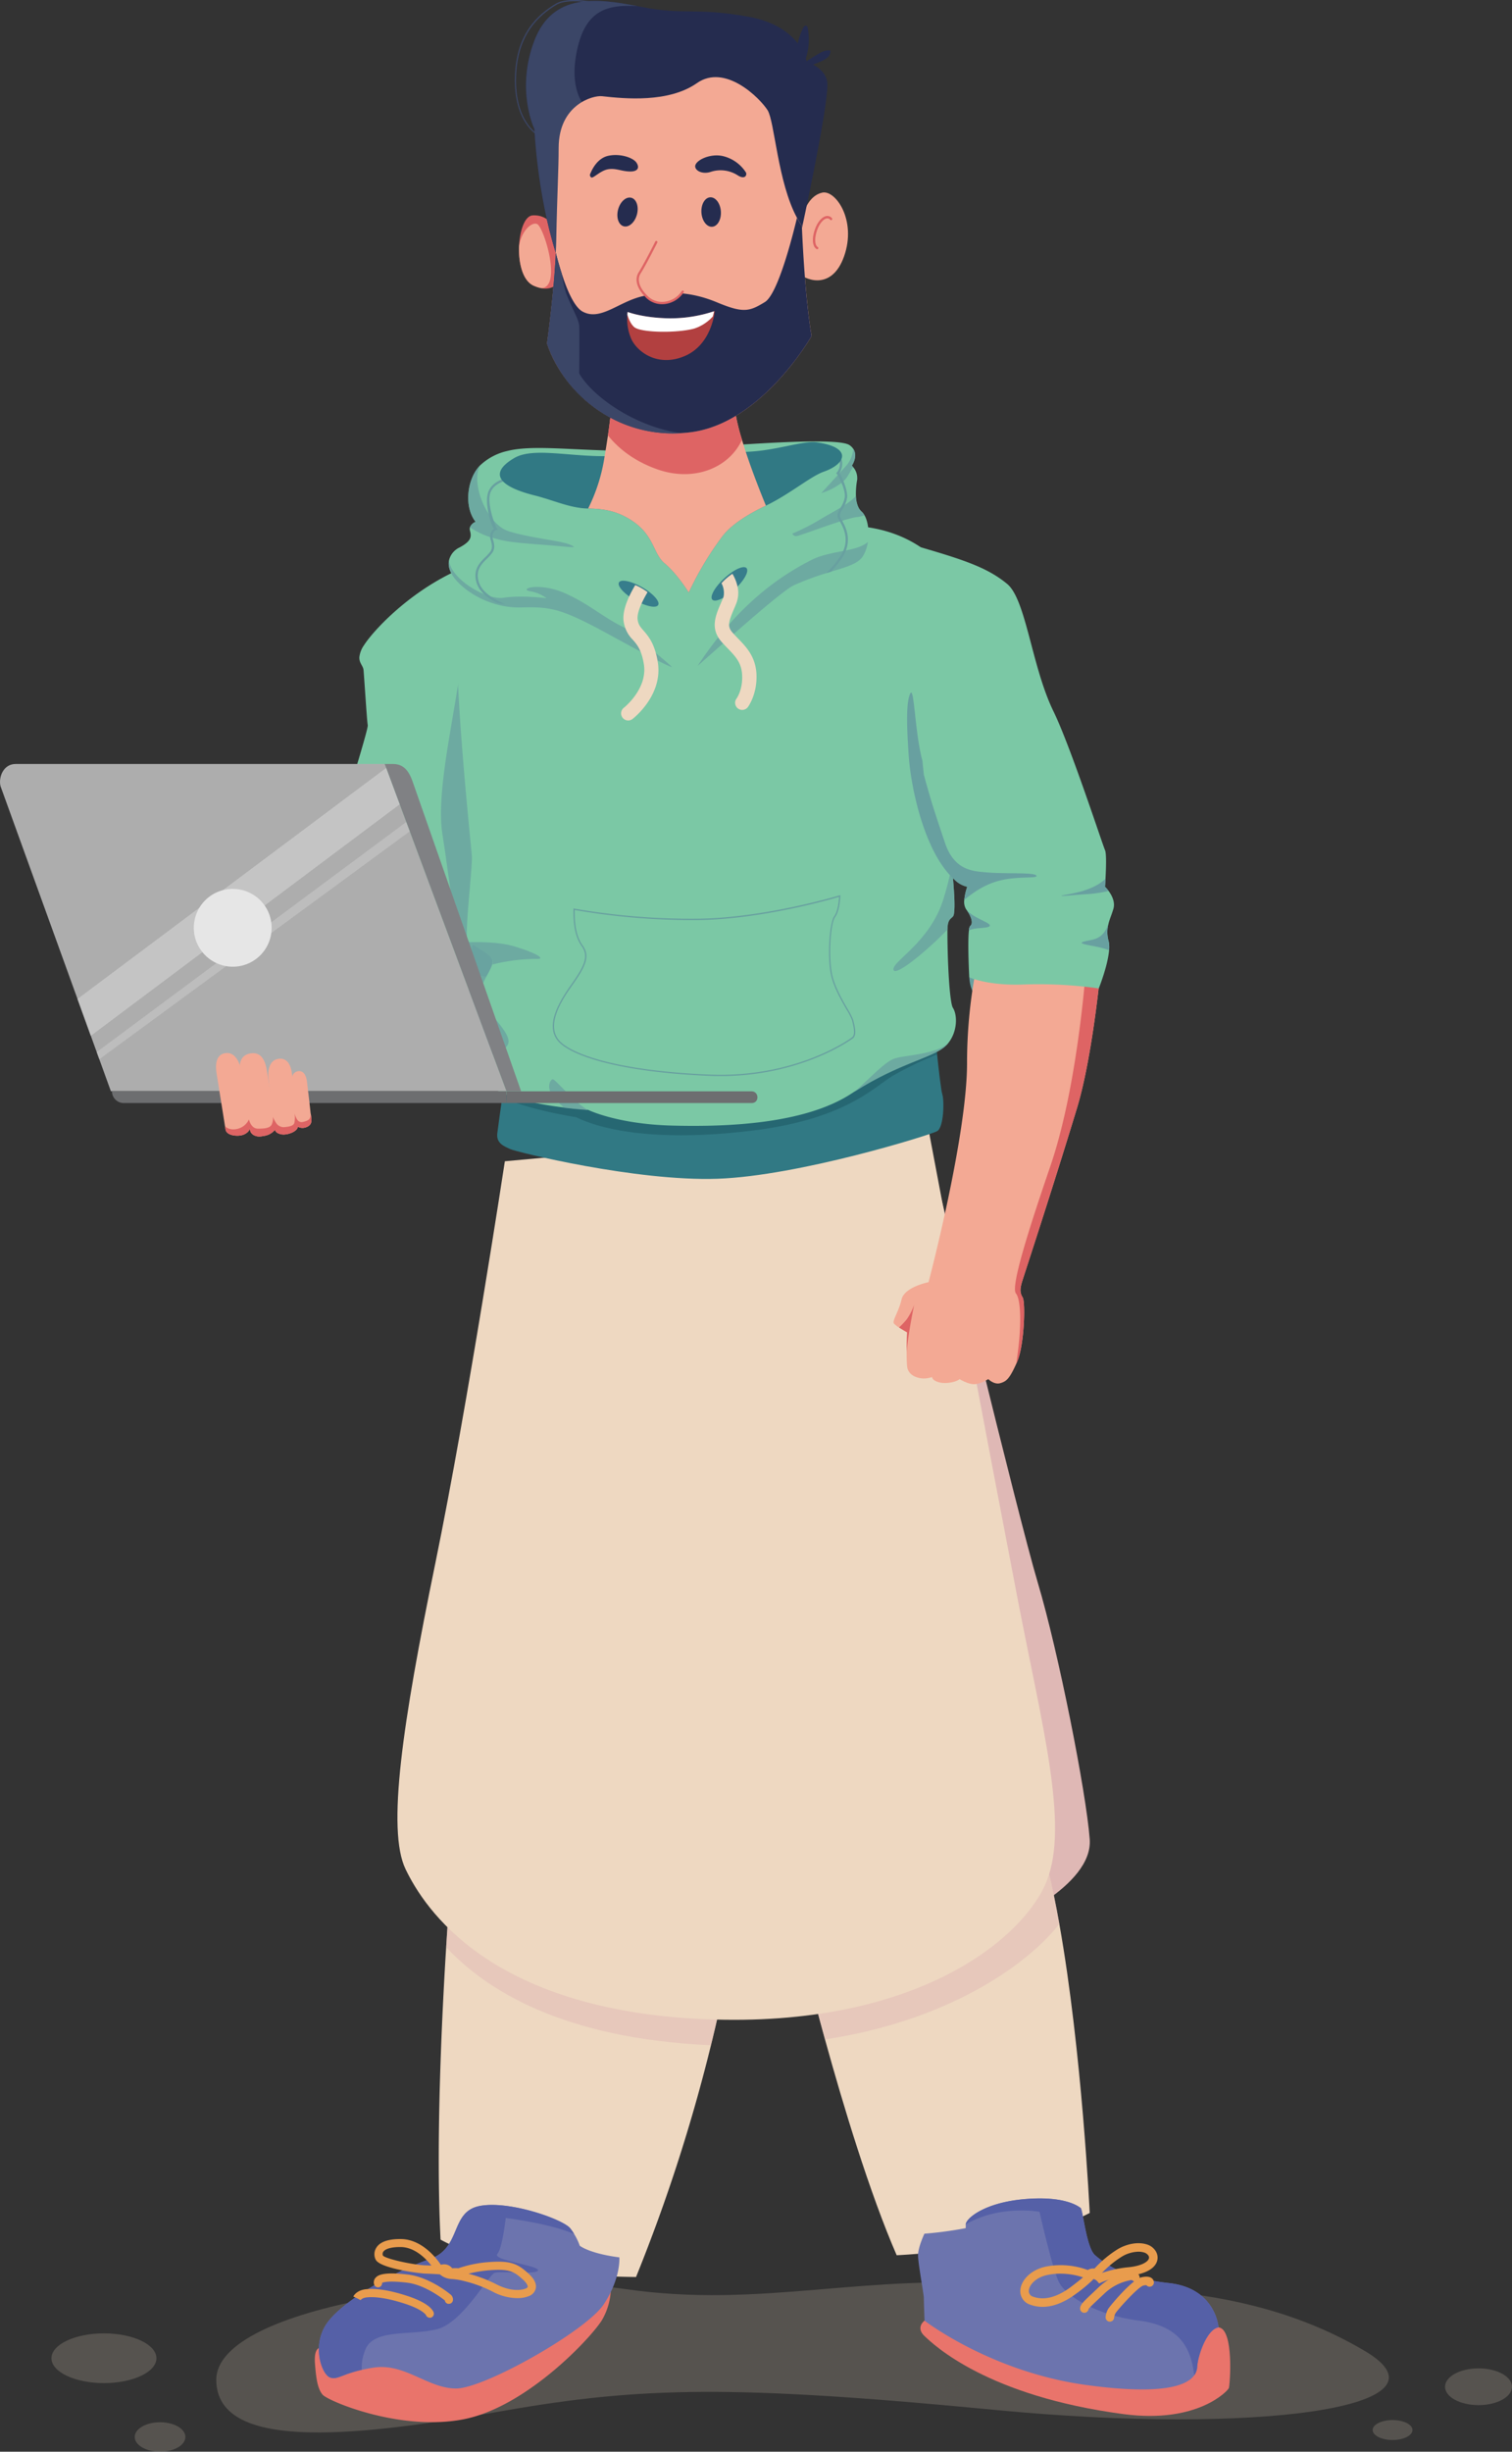<svg id="Layer_1" data-name="Layer 1" xmlns="http://www.w3.org/2000/svg" xmlns:xlink="http://www.w3.org/1999/xlink" viewBox="0 0 672.18 1089.61"><rect x="0" y="0" width="672.18" height="1089.61" fill="#333333" stroke="none"/><defs><style>.cls-1{fill:#fff;}.cls-2{opacity:0.25;}.cls-3{fill:#c0b5a2;}.cls-4{fill:#dfb8b5;}.cls-5{fill:#eed8c1;}.cls-6{opacity:0.5;}.cls-7{fill:#7bc8a5;}.cls-8{opacity:0.75;}.cls-9{fill:#68a0a0;}.cls-10{fill:#317984;}.cls-11{fill:#266772;}.cls-12{fill:#377d8c;}.cls-13{fill:#f3a994;}.cls-14{fill:#de6464;}.cls-15{fill:#252c4f;}.cls-16{fill:#3b4667;}.cls-17{fill:#b24040;}.cls-18{fill:#e9746b;}.cls-19{fill:#6c74ae;}.cls-20{fill:#5560a7;}.cls-21{fill:#e99c4d;}.cls-22{fill:#adadad;}.cls-23{fill:#808184;}.cls-24{fill:#6d6e70;}.cls-25{opacity:0.28;}.cls-26{clip-path:url(#clip-path);}.cls-27{opacity:0.2;}.cls-28{clip-path:url(#clip-path-2);}.cls-29{fill:#e6e6e6;}</style><clipPath id="clip-path" transform="translate(-406.71 -514.04)"><polygon class="cls-1" points="441.18 958.1 578.37 855.43 584.32 871.47 447.06 974.31 441.18 958.1"/></clipPath><clipPath id="clip-path-2" transform="translate(-406.71 -514.04)"><polygon class="cls-1" points="587.28 879.47 449.74 981.69 450.84 984.72 588.82 883.47 587.28 879.47"/></clipPath></defs><g class="cls-2"><path class="cls-3" d="M857.74,1529.62c-66.86-5.69-111.51,10.62-173.16,1.74s-181.72,6.93-181.72,40.32,67.33,24.37,128.14,13.73,102.1-11.5,218.37-.31,206.51-1.1,164.14-26.19C955.58,1524.61,891.85,1532.52,857.74,1529.62Z" transform="translate(-406.71 -514.04)"/></g><g class="cls-2"><ellipse class="cls-3" cx="46.21" cy="1048.07" rx="23.33" ry="11.05"/></g><g class="cls-2"><ellipse class="cls-3" cx="71.16" cy="1083.06" rx="11.26" ry="6.55"/></g><g class="cls-2"><ellipse class="cls-3" cx="657.3" cy="1060.74" rx="14.88" ry="8.17"/></g><g class="cls-2"><ellipse class="cls-3" cx="619.08" cy="1079.97" rx="8.85" ry="4.43"/></g><path class="cls-4" d="M823.3,1038.89S859,1187,868.1,1217.51s21.46,92.78,23.06,113.9-38.62,37.95-38.62,37.95-24.21-208.3-31.95-247.86S823.3,1038.89,823.3,1038.89Z" transform="translate(-406.71 -514.04)"/><path class="cls-5" d="M730.78,1386c-2.35,12.74-5.07,25.16-8,37a751.58,751.58,0,0,1-33.31,103c-60.61-.54-86.9-16.63-86.9-16.63-2.16-42.31.49-97.81,2.49-130,1-15.94,1.8-26.13,1.8-26.13S744.72,1310.35,730.78,1386Z" transform="translate(-406.71 -514.04)"/><path class="cls-5" d="M891.16,1497.54c-31.65,16.63-85.82,18.79-85.82,18.79-12.13-27.89-23.91-67.09-31.87-95.91-6.11-22.17-10-38.19-10-38.19s84.22-107.82,103-57.93c4.41,11.72,8.11,27.51,11.18,44.8C887.71,1425.36,891.16,1497.54,891.16,1497.54Z" transform="translate(-406.71 -514.04)"/><g class="cls-6"><path class="cls-4" d="M730.78,1386c-2.35,12.74-5.07,25.16-8,37-66.18-2.89-100.3-24.84-117.72-43.58,1-15.94,1.8-26.13,1.8-26.13S744.72,1310.35,730.78,1386Z" transform="translate(-406.71 -514.04)"/></g><g class="cls-6"><path class="cls-4" d="M877.67,1369.1c-15.13,19.14-50.64,43.21-104.2,51.32-6.11-22.17-10-38.19-10-38.19s84.22-107.82,103-57.93C870.9,1336,874.6,1351.81,877.67,1369.1Z" transform="translate(-406.71 -514.04)"/></g><path class="cls-7" d="M637.11,982.16a159.63,159.63,0,0,1-18.4.9c-11.4,0-20.19-2.89-33.15-4.67a64.32,64.32,0,0,0-22.86.84h0S552.1,969,552.49,967.82A24.11,24.11,0,0,1,555,962a12.35,12.35,0,0,1,1.24-1.32c1.81-1.77,4.61-4.08,4.61-4.08a9.61,9.61,0,0,1-1-1.89,7.38,7.38,0,0,1-.63-2.79c0-2.49,1.52-3.82,2.18-5.69a21.68,21.68,0,0,0,.5-5.12c0-1.93,0-3.63,0-3.63a16,16,0,0,1-5.81-7.64c-2.11-5.41-.33-12.53,2.61-15.95s4-9.92,4-9.92-1.12-2.45-2.55-5.64c-2.26-5-.37-12.61-1.06-14.52a11,11,0,0,1-.37-7.92c.85-2.93,11.84-37.94,11.48-39.57s-1.59-21.65-1.88-24.51c-.19-1.93-2-3.08-1.85-5.75a11.61,11.61,0,0,1,2.11-5.34c4.46-7,24.36-28.56,51.66-37.13l3.85,49.7,9.57,123.42,1,12.37Z" transform="translate(-406.71 -514.04)"/><g class="cls-8"><path class="cls-9" d="M634.55,949.05c-6.89,0-19.5-2.2-19.5-2.2-4.7-5.84-8.79-44.56-11.61-61.8s3.88-46.27,7.24-69c1.25-8.49,2.21-6.7,13.34-2.81Z" transform="translate(-406.71 -514.04)"/></g><g class="cls-8"><path class="cls-9" d="M570.12,950.13c0,1.65-7.67,7.5-13.84,10.52,1.81-1.77,4.61-4.08,4.61-4.08a9.61,9.61,0,0,1-1-1.89c2.27-1.42,5.66-3.72,7.07-5.57C569.14,946.21,570.17,948.25,570.12,950.13Z" transform="translate(-406.71 -514.04)"/></g><g class="cls-8"><path class="cls-9" d="M595,938.64c-.67.52-8.68-2.08-19-2.46a19.3,19.3,0,0,0-14.05,4.9c0-1.93,0-3.63,0-3.63a16,16,0,0,1-5.81-7.64c-2.11-5.41-.33-12.53,2.61-15.95s4-9.92,4-9.92.3.73-1.12-2.45c2-2.76,2.79-9.38,2.92-11.59.23-4.15,3.22-5.69,3.44-3.68s.8,9.41-1.47,15.13-9,13.73-9.09,23.12c0,5.37,7.33,7.83,7.33,7.83s5.7-3.1,15.59-1.38S595.62,938.12,595,938.64Z" transform="translate(-406.71 -514.04)"/></g><g class="cls-8"><path class="cls-9" d="M637.11,982.16a159.63,159.63,0,0,1-18.4.9c-11.4,0-20.19-2.89-33.15-4.67a64.32,64.32,0,0,0-22.86.84c.48-.39,8.2-6.45,22.42-7.16,14.68-.72,27.79,6,30.47,5.91s6.32-3.43-6.62-8.56-33.89-3.84-33.89-3.84,6.15-2.9,18.29-2.25S612.12,965,612.12,965s5.35-13.65,4.44-28.69c-.36-6,7.54-4.71,17,.35l1,12.37Z" transform="translate(-406.71 -514.04)"/></g><path class="cls-5" d="M631.15,1030.14s-16.39,107.92-30.93,178.76S578.59,1327.24,587,1344.74s37.45,62.5,132.74,66.67,142.76-36.67,152.42-61.67-2.09-68.34-12.87-124.17c-10.14-52.46-40.35-212.51-40.35-212.51Z" transform="translate(-406.71 -514.04)"/><path class="cls-10" d="M823.3,1016.78c-3,1.66-61.41,19.89-97.62,21.13s-89.51-11.93-92.13-13.17-6.3-2.49-5.76-7c.31-2.56,1.36-10.09,2.2-16.06.64-4.46,1.16-8.06,1.16-8.06s30.43,4.15,77.28,2.62C753.9,994.8,818.49,975.15,822.24,974l.17,0v0c.05.46.41,4.16.89,8.66.76,7.07,1.79,16.09,2.33,17.72C826.53,1003.11,826.35,1015.13,823.3,1016.78Z" transform="translate(-406.71 -514.04)"/><path class="cls-11" d="M823.3,982.66A164.26,164.26,0,0,0,803.85,992c-8.89,5.3-21.4,19.72-64.13,24.69s-66-.83-76.88-6.13c0,0-21.12-3.21-32.85-8.85.64-4.46,1.16-8.06,1.16-8.06s30.43,4.15,77.28,2.62C753.9,994.8,818.49,975.15,822.24,974h.17C822.46,974.46,822.82,978.16,823.3,982.66Z" transform="translate(-406.71 -514.04)"/><path class="cls-7" d="M831.63,841.71l0,0c.68,5.19-2.63,3.26-2.23,8.92,0,.17-2.82,13.17-2.82,13.34.85,12.24,2.25,24.68,3.26,34.92s1.6,18.15.89,21.6c-.42,2-2.74,1.06-2.81,6.41v.18c-.08,13.43.91,32.54,2.43,34.89,2,3.1,2.14,10.56-2.25,15.86h0c-.3.35-.61.71-1,1-5.24,5.18-20.42,7.52-40.5,20.34h0l-1.34.86c-20.73,13.59-55.42,14.91-79.89,14.25s-37.24-7-37.24-7q-5.58-.43-10.53-1c-20-2.4-32-6.84-35.4-12.24-2.74-4.39.06-7,2-10.54a10.74,10.74,0,0,0,1.54-5.37c0-7-3.2-11.93-5.34-18.56a7.78,7.78,0,0,1-.39-2.32c-.19-5.46,4.56-11.07,5.55-14.68a4.56,4.56,0,0,0,.17-.9c.31-3.49-7.66-6.49-10.43-8.95a3.43,3.43,0,0,1-.81-1c-1.26-2.65,2.32-32.81,2-37.12s-4.07-39.32-5.85-70.37-1.6-56.86-1.6-56.86,50-2.7,63.59-1.52,70.8-16.42,106.19-18.09,49.23,21.16,49.23,21.16C826.1,786.79,829.35,824.42,831.63,841.71Z" transform="translate(-406.71 -514.04)"/><g class="cls-8"><path class="cls-9" d="M830.75,920.53c-.42,2-2.74,1.06-2.81,6.41v.18c-8.13,8.57-23.1,21.16-24,18-1.07-3.65,16.11-12,22.18-31.48,1.38-4.43,2.66-9.4,3.78-14.7C830.85,909.09,831.46,917.08,830.75,920.53Z" transform="translate(-406.71 -514.04)"/></g><g class="cls-8"><path class="cls-9" d="M645.76,940.21a80.37,80.37,0,0,0-20.14,2.49,4.06,4.06,0,0,0,.18-.91c.31-3.49-7.67-6.49-10.43-9,5.8-.15,14,0,20.2,1.92C646.3,938,648.71,940.21,645.76,940.21Z" transform="translate(-406.71 -514.04)"/></g><g class="cls-8"><path class="cls-9" d="M632.35,978.5c-1.58,2.64-5.16,3.55-8.08,5.12a10.71,10.71,0,0,0,1.54-5.37c0-7-3.2-11.93-5.34-18.56a7.78,7.78,0,0,1-.39-2.32C624.86,966.08,635,974,632.35,978.5Z" transform="translate(-406.71 -514.04)"/></g><g class="cls-8"><path class="cls-9" d="M668.18,1007.42q-5.58-.42-10.53-1c-1-.86-2.07-1.75-3-2.68-6.18-5.85-3.23-10.05-2.16-10.05S662.66,1004.6,668.18,1007.42Z" transform="translate(-406.71 -514.04)"/></g><g class="cls-8"><path class="cls-9" d="M828.09,977.88c-.29.35-.6.7-.94,1-5.24,5.19-20.42,7.52-40.51,20.34,6.63-5.85,13.05-12.81,17.21-14.54S821.9,982.94,828.09,977.88Z" transform="translate(-406.71 -514.04)"/></g><path class="cls-9" d="M727,992.28c-1.63,0-3.28,0-5-.11-39.35-1.62-60.1-8.61-66.41-14.62-7.11-6.77-.65-17.85,4.82-25.6,5.87-8.29,8.26-12.72,4.86-17.45-3.69-5.16-3.65-12.73-3.63-16.37v-.35l.33.07a303.32,303.32,0,0,0,54.89,4.5c29.87-.34,62.73-10.28,63.06-10.38l.38-.11v.39c0,.27-.22,6.53-2.3,9.34s-3.09,17.93-1.26,25.91c1.2,5.23,4.4,10.79,6.73,14.85a28.61,28.61,0,0,1,2.51,4.88l.07.29c.71,2.75,1.67,6.52-.17,8C785.64,975.67,763.41,992.27,727,992.28ZM662.2,918.47c0,3.7,0,10.85,3.52,15.7,3.62,5,1.17,9.59-4.85,18.11-5.36,7.57-11.69,18.39-4.89,24.86,6.23,5.93,26.84,12.85,66,14.47,1.68.06,3.34.1,5,.1,36.25,0,58.32-16.49,58.54-16.67,1.56-1.22.61-4.92,0-7.38l-.08-.29a28.09,28.09,0,0,0-2.44-4.73c-2.35-4.1-5.57-9.7-6.79-15-1.86-8.09-.75-23.55,1.35-26.38,1.69-2.28,2.09-7.19,2.17-8.62-3.79,1.12-34.63,10-62.83,10.29A305.34,305.34,0,0,1,662.2,918.47Z" transform="translate(-406.71 -514.04)"/><path class="cls-7" d="M792.52,754.94a16.56,16.56,0,0,1-2.2,6.31c-2.17,3.36-7.11,4.71-14.21,6.88h0c-.66.18-1.32.4-2,.62a119.3,119.3,0,0,0-14.33,5.33c-6.07,2.75-13.77,8.65-21,14.88-11.64,10.08-22,21.07-22,21.07-4.79-3.91-10.3-6.27-16.37-8.4-8.41-2.93-17.85-5.38-27.88-10.65-17.28-9.07-23.06-8.48-35.4-8.16a41.87,41.87,0,0,1-5.77-.25c-1.3-.15-2.57-.35-3.79-.61A33.37,33.37,0,0,1,609.55,772c-2.85-3.23-3.78-6.36-3.21-9a8.5,8.5,0,0,1,4.64-5.64c5.37-2.86,5.37-4.82,4.65-7.5a2.81,2.81,0,0,1,0-1.5,4.47,4.47,0,0,1,2.5-2.42c-5.47-7-3.59-19.6,2.1-25.15a25.87,25.87,0,0,1,11.92-6.3c14.85-3.77,40.44,1.89,76.49-.87,33.37-2.55,70.72-5.16,75.71-1.76a6,6,0,0,1,1.65,1.6c2.31,3.33-.57,7.52-.57,7.52s.26.27.62.73a7.38,7.38,0,0,1,1.75,4.94c0,.13,0,.24,0,.36s0,.07,0,.11h0a35.2,35.2,0,0,0-.57,7.35c.13,2.72.78,5.42,2.61,7A6.1,6.1,0,0,1,791,743C792.66,745.76,793.2,750.58,792.52,754.94Z" transform="translate(-406.71 -514.04)"/><g class="cls-8"><path class="cls-9" d="M647.66,756.12c-13.79-1.07-16.29-1.25-24.16-3.75a34.14,34.14,0,0,1-7.86-4,4.47,4.47,0,0,1,2.49-2.42c-5.46-7-3.58-19.6,2.11-25.15-4.58,8,3.08,26.2,12.38,29.25s23.6,4.28,27.53,6.07S661.44,757.19,647.66,756.12Z" transform="translate(-406.71 -514.04)"/></g><g class="cls-8"><path class="cls-9" d="M686.72,794.13c-11.15-4.9-16.89-11-28.35-16.22-11.8-5.37-21.18-2.11-16.18-1.14a17.2,17.2,0,0,1,7.5,3.13s-11.35-1.43-19-.21-23.79-8.37-24.32-16.68c-.57,2.66.37,5.79,3.21,9,5.37,6.09,16.3,12.3,28.64,12s16.84.17,34.12,9.25c5.47,2.87,28.07,15.57,33.12,17.3C704.8,809.43,687.17,795.32,686.72,794.13Z" transform="translate(-406.71 -514.04)"/></g><path class="cls-9" d="M631.41,782.57c-1.3-.15-2.57-.35-3.79-.61-6.06-3.12-8.94-6.55-9.47-10.93-.55-4.56,2.07-7.16,4.39-9.45a20.49,20.49,0,0,0,2.14-2.36c1.13-1.6.7-3.26.29-4.85a5,5,0,0,1-.16-3.29,5.51,5.51,0,0,1,1.46-2.07c-1.34-1.68-4.52-12.06-2.27-16.86,2.61-5.6,10-5.88,10.3-5.89l0,1c-.08,0-7.05.28-9.38,5.28s2.46,16.15,2.52,16.21l.61.68-.9.18s-.69.25-1.41,1.85a4.39,4.39,0,0,0,.21,2.59c.43,1.66,1,3.73-.44,5.72a19.85,19.85,0,0,1-2.26,2.51c-2.25,2.23-4.58,4.53-4.08,8.57C619.76,775.62,623.41,779.2,631.41,782.57Z" transform="translate(-406.71 -514.04)"/><g class="cls-8"><path class="cls-9" d="M781.06,728.45a28.28,28.28,0,0,1-9.25,4.74s7.07-7.68,11.09-12.16a12.74,12.74,0,0,0,3.12-7.56c2.3,3.33-.58,7.52-.58,7.52a8.05,8.05,0,0,1,.62.73C784.59,723.06,784.09,726,781.06,728.45Z" transform="translate(-406.71 -514.04)"/></g><g class="cls-8"><path class="cls-9" d="M787.77,727s0,.07,0,.11a1.26,1.26,0,0,1,.06-.47C787.8,726.79,787.79,726.9,787.77,727Z" transform="translate(-406.71 -514.04)"/></g><g class="cls-8"><path class="cls-9" d="M791,743a11.18,11.18,0,0,1-3.23.83c-5.36.53-25.21,8.31-26.82,8.44a1.82,1.82,0,0,1-2-1.07,100.67,100.67,0,0,0,12.47-6.35c5.56-3.42,12.15-6.42,15.77-10.32.13,2.72.78,5.42,2.61,7A6.1,6.1,0,0,1,791,743Z" transform="translate(-406.71 -514.04)"/></g><g class="cls-8"><path class="cls-9" d="M792.52,754.94a16.62,16.62,0,0,1-2.2,6.31c-2.17,3.36-7.11,4.71-14.21,6.88h0c-.66.19-1.33.4-2,.62a121,121,0,0,0-14.33,5.33C753.67,776.83,724,803.8,716.83,810c19.49-29.72,39.56-41.39,50.42-47C775.9,758.54,787.21,759.49,792.52,754.94Z" transform="translate(-406.71 -514.04)"/></g><path class="cls-9" d="M780.55,762.73a55,55,0,0,1-4.44,5.4h0c-.66.19-1.33.4-2,.62a56.61,56.61,0,0,0,5.63-6.63c5.36-7.48,2-13.39.23-16.57-.29-.51-.53-.94-.68-1.28-.69-1.54.13-2.94,1.08-4.56a12.23,12.23,0,0,0,1.87-4.58c.54-3.8-3.31-10.32-3.4-10.39l-.41-.36.36-.4a6.09,6.09,0,0,0,1.29-4.1,3.94,3.94,0,0,0-1.25-2.79l.7-.78a4.89,4.89,0,0,1,1.6,3.51,7.47,7.47,0,0,1-1.25,4.48c.72.81,3.88,7.52,3.4,11a13.08,13.08,0,0,1-2,5c-1,1.63-1.47,2.6-1,3.6a9.87,9.87,0,0,0,.64,1.2C782.62,748.18,786.31,754.7,780.55,762.73Z" transform="translate(-406.71 -514.04)"/><path class="cls-12" d="M735.07,774.23c-.56.6-1.17,1.2-1.82,1.8a26.46,26.46,0,0,1-5.37,3.88c-2.11,1.09-3.81,1.4-4.51.62-1-1.11.39-4.16,3.24-7.34a29.63,29.63,0,0,1,2.09-2.12,29.23,29.23,0,0,1,3.79-3c2.8-1.81,5.21-2.5,6.09-1.55C739.64,767.73,738.1,770.93,735.07,774.23Z" transform="translate(-406.71 -514.04)"/><path class="cls-12" d="M699.3,782.93c-.68,1.19-3.48.92-6.88-.48a29,29,0,0,1-6.45-3.68c-3.05-2.3-4.78-4.68-4.08-5.89s3.54-.9,7,.53a30.78,30.78,0,0,1,3.36,1.67,29.5,29.5,0,0,1,3.06,2C698.3,779.38,700,781.73,699.3,782.93Z" transform="translate(-406.71 -514.04)"/><path class="cls-5" d="M687.91,833.58a3.15,3.15,0,0,1-3.85-5c.15-.11,10.68-8.47,8.88-19.39-1.07-6.42-3-8.65-4.89-10.81a14.27,14.27,0,0,1-4.12-8.35c-.43-3.45.91-7.59,2.73-11.4.77-1.6,1.62-3.15,2.47-4.56A25.26,25.26,0,0,1,692,775.5a24.94,24.94,0,0,1,2.6,1.72,51.45,51.45,0,0,0-2.44,4.55c-1.35,2.86-2.2,5.58-2,7.49.29,2.33,1.16,3.33,2.61,5,2.11,2.43,5,5.74,6.35,13.93C701.58,822.88,688.47,833.15,687.91,833.58Z" transform="translate(-406.71 -514.04)"/><path class="cls-5" d="M739.2,828.28a3.15,3.15,0,1,1-5.05-3.78c.11-.14,2.91-4.1,2.47-10.77-.35-5.26-3-8-6.37-11.5-.93-.94-1.87-1.93-2.81-3-5.07-5.83-2.67-11.47-.34-16.93.31-.74.64-1.49,1-2.28a6,6,0,0,0,.35-1.2,9.06,9.06,0,0,0-1-5.57,25.08,25.08,0,0,1,4.87-4.2,19.07,19.07,0,0,1,2.13,5.06,13,13,0,0,1-.47,8.27c-.32.83-.66,1.62-1,2.39-2.4,5.65-3,7.68-.7,10.32.83.95,1.72,1.87,2.59,2.77,3.58,3.7,7.62,7.89,8.12,15.45C743.51,822.41,739.38,828,739.2,828.28Z" transform="translate(-406.71 -514.04)"/><path class="cls-10" d="M772.93,723.67c-5.76,2-15.35,10.14-25.72,15.09-8,3.8-15.44,8.43-19.47,13.79A141.78,141.78,0,0,0,712.9,777.4s-5-8.22-10.73-13-4.29-13.77-17.52-20.74c-5.42-2.86-10.91-3.56-16.47-3.62-8-.11-15.42-3.72-23.86-5.83-14.3-3.57-21.45-9.3-8.94-16.63,8.07-4.73,23.79-.72,40.13-.81,9-.06,18,.08,25.41-.11,0,0,18.68-1.22,37.34-1.8,13.39-.42,25.13-5.09,31.63-4.2C785.44,712.77,783.12,720.1,772.93,723.67Z" transform="translate(-406.71 -514.04)"/><path class="cls-13" d="M747.21,738.76c-8,3.8-15.44,8.43-19.47,13.79A141.78,141.78,0,0,0,712.9,777.4s-5-8.22-10.73-13-4.29-13.77-17.52-20.74c-5.42-2.86-10.91-3.56-16.47-3.62a77.48,77.48,0,0,0,7.33-23.27c.54-3.08,1-6.24,1.47-9.19.28-1.93.53-3.75.74-5.41.6-4.6.95-7.83.95-7.83s53-17.91,54.26-1.82a88.49,88.49,0,0,0,3.65,17c.54,1.78,1.1,3.57,1.68,5.35s1.15,3.42,1.73,5.09C742.84,728,745.77,735.29,747.21,738.76Z" transform="translate(-406.71 -514.04)"/><path class="cls-14" d="M736.58,709.46c-5.67,12.49-21.34,18.95-37.72,13.14-11.33-4-18.11-10.3-21.88-15.07.28-1.93.53-3.75.74-5.41.6-4.6.95-7.83.95-7.83s53-17.91,54.26-1.82A88.49,88.49,0,0,0,736.58,709.46Z" transform="translate(-406.71 -514.04)"/><path class="cls-13" d="M764.28,607.89s2.16-7,8-8.25,15.35,12.17,9.7,28.26-18.32,10.07-20.34,7.27S764.28,607.89,764.28,607.89Z" transform="translate(-406.71 -514.04)"/><path class="cls-14" d="M657.14,634.2a8,8,0,0,1-9.93,7.88,15.38,15.38,0,0,1-3.27-1.08c-4.9-2.19-6.76-10.19-6.47-17.54h0c.29-7,2.56-13.46,6-13.69,7.09-.47,10.57,5.5,13.64,11.94C657.14,621.7,657,630.65,657.14,634.2Z" transform="translate(-406.71 -514.04)"/><path class="cls-15" d="M762.8,617.41l-4.27-3.64s-11.31-20.89-15.44-32.64-4-10.26-16.89-18.09-20.29,1.49-34.12,8.39-23.53-3.73-29.27,3c-2.42,2.82-4.39,12.42-5.87,22.62-2.05,14.11-3.14,29.36-3.14,29.36-8.35-26.45-9.5-55-9.5-55s-8.44-17.34,0-39.36c8.15-21.23,27.69-18.85,45.83-15.29h0l1.93.38c18.68,3.72,23.43.09,47.14,4.28s26.14,20.15,26.14,20.15,9.23,2.59,9.2,10.23C774.5,563.87,762.8,617.41,762.8,617.41Z" transform="translate(-406.71 -514.04)"/><path class="cls-16" d="M690.13,516.78c-13.81-.9-23.1,2-26.88,19.49s3.1,24.35,3.1,24.35c-6.06,5.78-8.48,22-9.41,36.41-2.05,14.11-3.14,29.36-3.14,29.36-8.35-26.45-9.5-55-9.5-55s-8.44-17.34,0-39.36C652.45,510.84,672,513.22,690.13,516.78Z" transform="translate(-406.71 -514.04)"/><path class="cls-13" d="M767.51,663.38s-21.73,38.43-53.34,42.71-56.57-16.41-64.3-39.35c0,0,3.06-21.73,3.93-40.35.1-2.09.18-4.12.21-6.1.36-19.58,1.06-31,1.06-40.5,0-19.26,15.21-23.41,19.23-23,10.25,1.16,29.67,3,42.24-5.81s28,6.65,31.43,12.07c3.12,5,4.46,31.95,13.06,47.81h0c.71,1.3,1.43,2.51,2.18,3.61C763.21,614.52,764.28,644.36,767.51,663.38Z" transform="translate(-406.71 -514.04)"/><path class="cls-15" d="M669.63,592.93c1,.32,4.06-3.13,7.49-3.68s5.7.9,9.53,1,4.4-1.83,3-3.94-7-4.15-12.37-3.06-7.65,6.87-8.09,7.87A1.27,1.27,0,0,0,669.63,592.93Z" transform="translate(-406.71 -514.04)"/><path class="cls-15" d="M715.81,588.35c.49,2,3.82,3.19,7.08,2a14.08,14.08,0,0,1,11.59,1.49c3.31,2.21,4.42.14,3.86-1.13A16.77,16.77,0,0,0,728,583.39C722,582.07,715.14,585.66,715.81,588.35Z" transform="translate(-406.71 -514.04)"/><ellipse class="cls-15" cx="722.85" cy="608.31" rx="4.33" ry="6.56" transform="translate(-446.69 -463.1) rotate(-3.93)"/><ellipse class="cls-15" cx="685.71" cy="608.31" rx="6.56" ry="4.33" transform="translate(-485.91 599.4) rotate(-75.02)"/><path class="cls-15" d="M767.51,663.38s-21.73,38.43-53.34,42.71c-1.58.22-3.15.36-4.69.45a58.42,58.42,0,0,1-38.43-11.32,59.5,59.5,0,0,1-21.18-28.48s3.06-21.73,3.93-40.35c.71,2.83,1.6,6.05,2.64,9.24.32,1,.66,2,1,3,2.27,6.37,5.08,12.11,8.22,13.85,8.08,4.47,16.3-4.61,27.07-6.86s21-2.09,32.74,2.8,14.41,4.06,21.28-.14c5.79-3.54,12.35-29.4,14.26-37.41.71,1.3,1.43,2.51,2.18,3.61C763.21,614.52,764.28,644.36,767.51,663.38Z" transform="translate(-406.71 -514.04)"/><path class="cls-16" d="M709.48,706.54a58.42,58.42,0,0,1-38.43-11.32,59.5,59.5,0,0,1-21.18-28.48s3.06-21.73,3.93-40.35c.71,2.83,1.6,6.05,2.64,9.24a52.74,52.74,0,0,0,2,8.91c2.51,6.53,5.57,11.39,5.75,14.25s0,21.19,0,21.19C670.17,690.41,689.36,703.83,709.48,706.54Z" transform="translate(-406.71 -514.04)"/><path class="cls-13" d="M698.49,621.63s-5.22,10.33-7.38,13.65-.2,7.56,3.57,11.06,11.3,3.54,15.56-2.65" transform="translate(-406.71 -514.04)"/><path class="cls-14" d="M701.11,649.23a10,10,0,0,1-6.78-2.51c-4.4-4.09-5.76-8.47-3.65-11.72S698,621.5,698,621.4a.51.51,0,0,1,.69-.23.52.52,0,0,1,.23.7c-.21.42-5.26,10.38-7.4,13.69-1.82,2.8-.51,6.69,3.49,10.4a9.11,9.11,0,0,0,7.15,2.18,10.67,10.67,0,0,0,7.63-4.74.52.52,0,0,1,.72-.14.52.52,0,0,1,.13.72,11.68,11.68,0,0,1-8.37,5.19C701.9,649.21,701.5,649.23,701.11,649.23Z" transform="translate(-406.71 -514.04)"/><path class="cls-13" d="M776.16,611.38c-1.85-2.22-5.08.21-6.66,4.6s-1,7.53.46,8.29" transform="translate(-406.71 -514.04)"/><path class="cls-14" d="M770,624.79a.53.53,0,0,1-.24-.06c-1.58-.84-2.47-4-.7-8.92,1.12-3.15,3.09-5.4,5-5.74a2.61,2.61,0,0,1,2.54,1,.52.52,0,0,1-.8.66,1.56,1.56,0,0,0-1.56-.62c-1.51.27-3.24,2.35-4.21,5.07-1.56,4.37-.82,7.11.22,7.65a.52.52,0,0,1,.21.7A.51.51,0,0,1,770,624.79Z" transform="translate(-406.71 -514.04)"/><path class="cls-16" d="M645.9,574.27c-.11,0-10.83-5.62-10.29-26,.51-19.59,10.56-27.95,18.08-32.53,6.22-3.79,20.09-.19,20.68,0l-.14.5c-.14,0-14.24-3.7-20.27,0-7.41,4.52-17.33,12.76-17.84,32.1-.53,20,9.9,25.45,10,25.5Z" transform="translate(-406.71 -514.04)"/><path class="cls-15" d="M760.89,545a62,62,0,0,0,10.85-3.71,9.68,9.68,0,0,0,2.89-1.75,3.71,3.71,0,0,0,1.24-3c-2-.43-3.89.58-5.61,1.6q-3.09,1.85-6.09,3.84a26.33,26.33,0,0,0,1.62-15.47,1.34,1.34,0,0,0-.53-1c-.62-.32-1.24.4-1.53,1A32.06,32.06,0,0,0,760.89,545Z" transform="translate(-406.71 -514.04)"/><path class="cls-13" d="M647.21,642.08a15.38,15.38,0,0,1-3.27-1.08c-4.9-2.19-6.76-10.19-6.47-17.54h0c1.07-7.18,6-11.08,8.13-9.79C648.75,615.6,656.65,642.08,647.21,642.08Z" transform="translate(-406.71 -514.04)"/><path class="cls-17" d="M724.45,652.27a26.15,26.15,0,0,1-.84,4.37c-1.3,4.77-4.52,12.16-12.32,15.56-12,5.21-21.16-1.67-23.88-7.4a21.81,21.81,0,0,1-1.87-9.15c0-.69,0-1.29.07-1.76.06-.76.13-1.2.13-1.2s6.68,2.6,18.15,2.82a61.7,61.7,0,0,0,20.25-3.13Z" transform="translate(-406.71 -514.04)"/><path class="cls-1" d="M724.14,652.38c-.12.65-.29,1.43-.53,2.3a19.19,19.19,0,0,1-8.25,5.38c-7.66,2.1-23.7,1.87-26.67-.63-1.5-1.25-2.48-3.56-3.08-5.54.06-.76.13-1.2.13-1.2s6.68,2.6,18.15,2.82A61.7,61.7,0,0,0,724.14,652.38Z" transform="translate(-406.71 -514.04)"/><path class="cls-18" d="M549.3,1557.2c-1.62.46-3,1.85-2.55,7.53s1,10.79,3.37,13.57,34.19,16.32,62.37,11,57.07-36.37,61.83-44.14a29.38,29.38,0,0,0,3.95-16.33Z" transform="translate(-406.71 -514.04)"/><path class="cls-19" d="M675.12,1538.14c-7.73,11.75-53,37.42-65.63,37.42s-22.81-11.44-36.72-9.28c-2,.31-3.72.65-5.25,1-9.23,2.12-11,4.66-14.23,3.33-3.72-1.55-8.67-15.47,0-25.67s30.3-22,44.53-26.9,8.88-21,22.11-23.58,37.33,6,40.35,10a24.55,24.55,0,0,1,1.68,2.46h0a26.17,26.17,0,0,1,2.49,5.19s4.18,3.43,17.59,5.17C682.05,1517.26,682.85,1526.39,675.12,1538.14Z" transform="translate(-406.71 -514.04)"/><path class="cls-20" d="M645.9,1523c-.23,2.09-16.46.23-19.25,1.16s-14.14,22-25.51,25-27.6-.22-31.77,8.59a20.85,20.85,0,0,0-1.85,9.5c-9.23,2.12-11,4.66-14.23,3.33-3.72-1.55-8.67-15.47,0-25.67s30.3-22,44.53-26.9,8.88-21,22.11-23.58,37.33,6,40.35,10a24.55,24.55,0,0,1,1.68,2.46c-11.19-4.79-30.44-7.11-30.44-7.11s-1.39,13.22-3.71,16S646.14,1520.9,645.9,1523Z" transform="translate(-406.71 -514.04)"/><path class="cls-21" d="M636.57,1535.4a23.9,23.9,0,0,1-10.9-2.91,57.07,57.07,0,0,0-12.75-4.71,29.36,29.36,0,0,0-5.59-.89,8.46,8.46,0,0,1-5.09-2.06c-1-.08-3.23-.23-6.49-.34-2.62-.08-20-2.3-22-6.16A5.39,5.39,0,0,1,574,1513c1.64-2.65,5.37-3.94,11.06-3.86,9.39.15,15.91,8.85,17.63,11.42l.54-.1a4.5,4.5,0,0,1,4.52,1.67,15.55,15.55,0,0,1,2.72,0,53.25,53.25,0,0,1,14.41-2.81c9.32-.64,12.27,1.08,16.8,5.18,2.5,2.26,3.59,4.44,3.24,6.47a4.75,4.75,0,0,1-3.06,3.51A13.72,13.72,0,0,1,636.57,1535.4ZM615,1524.54a61.65,61.65,0,0,1,12.36,4.71c7.5,3.84,12.22,2.24,13.09,1.88.23-.1.8-.38.87-.78s-.41-1.63-2.09-3.16c-3.73-3.36-5.73-4.83-14.12-4.25A56.51,56.51,0,0,0,615,1524.54Zm-38-8c1.6,1.54,13.64,4.11,18.9,4.28l2.59.1c-2.36-3-7.29-8.12-13.5-8.22-5.91-.08-7.51,1.47-7.92,2.14A1.77,1.77,0,0,0,577,1516.58Z" transform="translate(-406.71 -514.04)"/><path class="cls-21" d="M606.27,1537.93a1.45,1.45,0,0,1-.35,0,1.78,1.78,0,0,1-1.44-1.51c-1.14-.91-8.93-6.94-16.78-7.89-8.38-1-10.68-.15-11.13.09a1.81,1.81,0,0,1-3.46.89,3.05,3.05,0,0,1,.83-3.43c1.72-1.72,6.36-2.1,14.2-1.15,9.28,1.12,18,8.12,18.76,8.77a2.84,2.84,0,0,1,1.15,2.8A1.82,1.82,0,0,1,606.27,1537.93Z" transform="translate(-406.71 -514.04)"/><path class="cls-21" d="M597.78,1544.1a1.81,1.81,0,0,1-1.72-1.22c-.21-.32-1.91-2.59-9.34-5-8.81-2.88-14.07-3.12-16.93-2.82-2.14.22-2.73,1.19-2.76,1.23l-1.61-.84-1.64-.77c.13-.28,1.42-2.79,5.63-3.24,4.67-.49,10.88.51,18.44,3,10.75,3.52,11.65,7.17,11.72,7.58a1.83,1.83,0,0,1-1.5,2.09Zm-1.79-1.52h0Z" transform="translate(-406.71 -514.04)"/><path class="cls-18" d="M948.42,1548.38c7,.73,5.07,25.77,4.59,27s-13.92,15.85-46.55,11.59c-61-8-84.66-30.87-88.76-34.73s0-6.83,0-6.83Z" transform="translate(-406.71 -514.04)"/><path class="cls-19" d="M948.43,1548.39c-5,.71-9.17,12.13-9.49,17.59a6.93,6.93,0,0,1-1.32,3.72c-3.36,4.66-14.45,8.89-47.89,4.32-42.45-5.78-72-28.61-72-28.61s-.32-8.36-.32-10.06-2.57-15.35-2.57-19,2.83-9.59,2.83-9.59a170.48,170.48,0,0,0,18.36-2.47c0-.22,0-.69,0-1.61.1-2.57,8-9.65,26-11.25s24.13,3.21,25.1,3.93,2.56,17.76,6.43,21,11.89,10.12,32.8,12.37S948.43,1548.39,948.43,1548.39Z" transform="translate(-406.71 -514.04)"/><path class="cls-20" d="M948.43,1548.39c-5,.71-9.17,12.13-9.49,17.59a6.93,6.93,0,0,1-1.32,3.72c-1.26-10-4.63-21.72-24.41-24.29s-32.8-11.26-35.7-17.05-8.68-31.35-8.68-31.35-17.85-3.22-32.8,5.63c.1-2.57,8-9.65,26-11.25s24.13,3.21,25.1,3.93,2.56,17.76,6.43,21,11.89,10.12,32.8,12.37S948.43,1548.39,948.43,1548.39Z" transform="translate(-406.71 -514.04)"/><path class="cls-21" d="M870.19,1539.27a15.7,15.7,0,0,1-5.37-.93,6.29,6.29,0,0,1-4.5-6.59c.32-4.11,4.42-9,11.65-10.43a34.77,34.77,0,0,1,18.32,1.58l.3-.17a4.31,4.31,0,0,1,2.68-.46,49.1,49.1,0,0,1,10.43-8.68c4.08-2.39,8.88-3.21,12.51-2.16a7,7,0,0,1,4.47,3.4,5.37,5.37,0,0,1,0,5.13c-1.58,2.91-5.75,4.85-11.74,5.46a41.75,41.75,0,0,0-12.29,2.84l-1.3.61-.92-1.07a4.44,4.44,0,0,0-1.5-.92,2.77,2.77,0,0,0-.59.56l-.15.17a66.17,66.17,0,0,1-7,5.76C881.32,1536.27,876,1539.27,870.19,1539.27Zm7.92-14.75a28.15,28.15,0,0,0-5.42.51c-5.32,1-8.4,4.38-8.6,7a2.57,2.57,0,0,0,2,2.75c6.13,2.2,12.52-1.19,16.8-4.43,2.64-2,4.3-3.35,5.29-4.19A32.29,32.29,0,0,0,878.11,1524.52Zm34.72-9.76a14.9,14.9,0,0,0-7.23,2.09,44.5,44.5,0,0,0-9,7.35,50.33,50.33,0,0,1,11.91-2.54c5.38-.55,8.07-2.17,8.8-3.5a1.59,1.59,0,0,0,0-1.59,3.49,3.49,0,0,0-2.16-1.51A8.64,8.64,0,0,0,912.83,1514.76Z" transform="translate(-406.71 -514.04)"/><path class="cls-21" d="M888.77,1541.91h-.14a1.9,1.9,0,0,1-1.75-2c.13-1.71,1.53-3,6.2-7.38l2.11-2a26.81,26.81,0,0,1,12.7-6.68l.5-.12a4.91,4.91,0,0,1,4.42,1.09,1.89,1.89,0,0,1-2.54,2.79,1.11,1.11,0,0,0-.92-.22l-.59.14a22.79,22.79,0,0,0-11,5.76l-2.12,2c-2.6,2.43-4.67,4.36-5,5A1.9,1.9,0,0,1,888.77,1541.91Zm1.84-1.55Z" transform="translate(-406.71 -514.04)"/><path class="cls-21" d="M900.15,1545.84H900a1.89,1.89,0,0,1-1.77-2,8.72,8.72,0,0,1,1.14-3.66c.58-1,10.61-13.22,14.93-14.08,1.38-.28,3.35-.52,4.56.55a2.37,2.37,0,0,1,.83,1.92,1.89,1.89,0,0,1-3.34,1.07,6.83,6.83,0,0,0-1.31.16c-2.28.5-11.41,10.66-12.41,12.3a5,5,0,0,0-.63,2A1.9,1.9,0,0,1,900.15,1545.84Zm15.8-17.53Zm0,0Z" transform="translate(-406.71 -514.04)"/><path class="cls-9" d="M837.61,948.4s.29,8.44,5,9.1,6.08-11.89,6.08-11.89Z" transform="translate(-406.71 -514.04)"/><path class="cls-13" d="M895.86,946.64c-.84,8.14-4.34,40.12-10.4,60-11.63,38.19-23.27,73.44-24.3,76.79s-1.12,5.11.19,7.22.77,21.39-2.53,28.79c-.1.22-.19.44-.29.65-3.08,6.81-4.45,7.91-7.17,8.68s-5.29-1.81-5.29-1.81-3.42,2.17-6.22,2.25-6.55-2.25-6.55-2.25c-1.51,1.35-6.26,2.25-9.3,1.37s-2.9-2.29-2.9-2.29a13.16,13.16,0,0,1-3.13.62c-2,.17-7.52-.66-8-5.42,0-.25-.05-.51-.06-.79h0c-.12-1.58-.15-3.57-.15-5.57,0-4.34.21-8.68.21-8.68s-1.9-1.06-3.57-2.16a10.28,10.28,0,0,1-2.29-1.81c-.86-1.18,2.13-5.14,3.4-10.69s12-7.66,12-7.66,17.11-64.7,17.11-97.38S844,930.68,844,930.68l51.53-6.06s.38,4.32.56,9.55A98.13,98.13,0,0,1,895.86,946.64Z" transform="translate(-406.71 -514.04)"/><path class="cls-14" d="M895.86,946.64c-.84,8.14-4.34,40.12-10.4,60-11.63,38.19-23.27,73.44-24.3,76.79s-1.12,5.11.19,7.22.77,21.39-2.53,28.79c-.1.22-.19.44-.29.65.18-1.41.43-3.31.76-5.85,1.31-10,1.5-22.36-.93-25.35s5.77-28.76,15.24-56.39c13.14-38.35,16.42-95,16.42-95l6-3.27A98.13,98.13,0,0,1,895.86,946.64Z" transform="translate(-406.71 -514.04)"/><path class="cls-14" d="M809.76,1114.84c0-4.34.21-8.68.21-8.68s-1.9-1.06-3.57-2.16a37.43,37.43,0,0,0,3.35-3.52,27,27,0,0,0,3.36-6.51C813,1094.42,810.41,1107,809.76,1114.84Z" transform="translate(-406.71 -514.04)"/><path class="cls-7" d="M899.49,924.63a14.56,14.56,0,0,0,.08,7.7,12.62,12.62,0,0,1,.2,4c-.56,7-4.59,17-4.59,17a191.44,191.44,0,0,0-32.83-1.78c-16.38.74-24.75-3.17-24.75-3.17s-.8-15.07-.15-20.76a3.9,3.9,0,0,1,.58-2.09c1.59-1.24.26-4.61-1.85-7.42a6.45,6.45,0,0,1-.78-4.21,25.1,25.1,0,0,1,1.31-5.76,11.67,11.67,0,0,1-5.65-3.16,18.37,18.37,0,0,1-5-9.3c-2.51-10.57-3.61-9.66-9.23-43.2-.34-2-.69-4.17-1.07-6.46-6.56-40.14,0-88.83,0-88.83,20.38,5.9,30.22,9.38,38.67,16.34s10.91,36.76,20.61,56.64c7.63,15.63,21.85,59.39,22.91,61.65.71,1.53.46,8.35.23,12.68-.12,2.12-.23,3.64-.23,3.64a15.41,15.41,0,0,1,1.58,1.83c1.41,1.89,3.1,5,2.11,8.14C900.91,920.57,900,922.54,899.49,924.63Z" transform="translate(-406.71 -514.04)"/><path class="cls-9" d="M847.54,906.53c-6.33,2.46-10,5.85-12.14,7.39a25.1,25.1,0,0,1,1.31-5.76,11.67,11.67,0,0,1-5.65-3.16c-13.36-11.94-19.36-40.67-20.36-54.93s-1.13-24.07.66-27.79,2,17.16,5.41,29.84c0,.13.65,6.22.68,6.34,3.38,12.52,5.17,17.56,9.35,30.11s12.7,12.69,18.89,13.21c8.44.7,21.13-.14,21.79,1.45S857.05,902.83,847.54,906.53Z" transform="translate(-406.71 -514.04)"/><path class="cls-9" d="M899.57,910a57.81,57.81,0,0,1-10.39,1.47c-3.87.17-16.46,1.59-7.48,0,7.32-1.29,13-3.46,16.52-6.94-.12,2.12-.23,3.64-.23,3.64A15.41,15.41,0,0,1,899.57,910Z" transform="translate(-406.71 -514.04)"/><path class="cls-9" d="M846.75,925.41c-.27,1.46-7,.62-9.3,2.23a3.9,3.9,0,0,1,.58-2.09c1.59-1.24.26-4.61-1.85-7.42C839.09,922,847,924,846.75,925.41Z" transform="translate(-406.71 -514.04)"/><path class="cls-9" d="M899.77,936.36c-5.08-2.13-15.25-2.62-11.29-3.81s8.32-.4,11-7.93h0a14.56,14.56,0,0,0,.08,7.7A12.62,12.62,0,0,1,899.77,936.36Z" transform="translate(-406.71 -514.04)"/><path class="cls-22" d="M577.75,853.58,631.87,999H456L406.91,863.35c-.91-4.07,1.4-9.77,6.69-9.77Z" transform="translate(-406.71 -514.04)"/><path class="cls-23" d="M577.75,853.58h3.74c4.52,0,6.89,3,8.46,7.27L638.36,999h-6.49Z" transform="translate(-406.71 -514.04)"/><path class="cls-24" d="M461.73,1004.27H631.87V999H456.48A5.25,5.25,0,0,0,461.73,1004.27Z" transform="translate(-406.71 -514.04)"/><path class="cls-24" d="M631.87,1004.27H740.41l.72,0c3.23-.27,3-5.14-.24-5.22h-109Z" transform="translate(-406.71 -514.04)"/><path class="cls-13" d="M528.9,1016.23a7.7,7.7,0,0,1-4.41,2.57l-1.47.25c-2.5.43-4.8-.78-5.13-2.69l-.14-.82-.6-3.49L513.86,993a19.59,19.59,0,0,1-.53-5.55c.22-2.36,1.32-4.65,4.68-5.23,6.52-1.13,7.17,6.78,7.5,8.69l.82,4.77,3,17.25.23,1.36A2.56,2.56,0,0,1,528.9,1016.23Z" transform="translate(-406.71 -514.04)"/><path class="cls-13" d="M539.17,1014.73c-.28,2.09-3.71,3.3-5.56,3.47a5.77,5.77,0,0,1-3.51-.61,2.88,2.88,0,0,1-1.2-1.36,10.67,10.67,0,0,1-.52-3c-.1-.89-.2-1.77-.31-2.65a.68.68,0,0,0,0-.12c-.06-.47-.11-.94-.16-1.4q-.6-5.1-1.19-10.2c-.13-1.06-.25-2.12-.38-3.19-.1-.89-.2-1.77-.31-2.66-.2-1.75-.23-7.62,4.36-8.37,5.23-.87,6,5.32,6.16,7.06l.07.59c.32,2.76,1.67,14.33,2.27,19.46.18,1.51.29,2.46.29,2.47A2.26,2.26,0,0,1,539.17,1014.73Z" transform="translate(-406.71 -514.04)"/><path class="cls-13" d="M517.75,1015.54A3.07,3.07,0,0,1,517,1017a5.86,5.86,0,0,1-3.32,1.66c-2,.38-6.29,0-6.71-2.64,0,0-.08-.57-.24-1.52-.85-5.37-3.69-23.15-3.69-23.15-.3-1.91-1.38-8.69,4.09-9.28,3.5-.37,5.34,2.83,6.2,5.34a14.07,14.07,0,0,1,.58,2.29q.52,3.21,1,6.42c.6,3.72,1.19,7.45,1.78,11.16.23,1.43.46,2.84.68,4.27a.06.06,0,0,1,0,0,2.51,2.51,0,0,1,0,.27A10.44,10.44,0,0,1,517.75,1015.54Z" transform="translate(-406.71 -514.04)"/><path class="cls-13" d="M545.17,1011.83a3.25,3.25,0,0,1-.57,2,3.76,3.76,0,0,1-1.5,1.07,4.48,4.48,0,0,1-3.09.27,2.76,2.76,0,0,1-.84-.43c-1.25-1-1.12-2.85-1.3-4.39,0-.38-.08-.76-.13-1.14,0,0,0-.05,0-.08l-.45-3.9-1-8.73c0-.12,0-.23,0-.35a8.9,8.9,0,0,1,.39-3.86,3.13,3.13,0,0,1,2.43-2.16c3.46-.59,4,3.84,4.13,5.15l1.11,9.43c.14,1.2.26,2.4.4,3.6,0,.36.1.72.17,1.09h0A14.84,14.84,0,0,1,545.17,1011.83Z" transform="translate(-406.71 -514.04)"/><g class="cls-25"><polygon class="cls-1" points="34.47 444.06 171.66 341.39 177.6 357.42 40.35 460.26 34.47 444.06"/><g class="cls-26"><rect class="cls-1" x="34.46" y="341.39" width="143.14" height="118.88"/><polygon class="cls-1" points="177.76 340.14 178.85 340.14 178.85 461.51 33.22 461.51 33.22 340.14 177.76 340.14"/><path class="cls-1" d="M525.29,854.18h40.6v-3.25q3.6,3.35,7,6.83,6.81,7,12.85,14.52h-.18V975.55H439.93V854.18Z" transform="translate(-406.71 -514.04)"/></g></g><g class="cls-27"><polygon class="cls-1" points="180.57 365.43 43.02 467.64 44.13 470.68 182.11 369.43 180.57 365.43"/><g class="cls-28"><rect class="cls-1" x="43.02" y="365.43" width="139.08" height="105.25"/><polygon class="cls-1" points="176.85 364.18 183.35 364.18 183.35 471.93 41.78 471.93 41.78 364.18 176.85 364.18"/><path class="cls-1" d="M503.18,878.23h34.61v-5.35q3.06,2.83,6,5.81,5.81,6,11,12.39A169.43,169.43,0,0,1,591,980.28h-.89V986H448.49V878.23Z" transform="translate(-406.71 -514.04)"/></g></g><path class="cls-29" d="M515,943A17.3,17.3,0,1,0,493.5,931,17.37,17.37,0,0,0,515,943Z" transform="translate(-406.71 -514.04)"/><path class="cls-14" d="M545.17,1011.83a3.25,3.25,0,0,1-.57,2,3.76,3.76,0,0,1-1.5,1.07,4.48,4.48,0,0,1-3.09.27,2.76,2.76,0,0,1-.84-.43c-.28,2.09-3.71,3.3-5.56,3.47a5.77,5.77,0,0,1-3.51-.61,2.88,2.88,0,0,1-1.2-1.36,7.7,7.7,0,0,1-4.41,2.57l-1.47.25c-2.5.43-4.8-.78-5.13-2.69l-.14-.82A3.07,3.07,0,0,1,517,1017a5.86,5.86,0,0,1-3.32,1.66c-2,.38-6.29,0-6.71-2.64,0,0-.08-.57-.24-1.52,1.24,1.46,4,2,6.82.81a7.54,7.54,0,0,0,3.6-3.28c.16-.3.24-.48.24-.48a.06.06,0,0,1,0,0c.1.46,1,4.1,4,4.1,3.19,0,5.09-.3,6-1.63a6.12,6.12,0,0,0,.65-3.51.68.68,0,0,0,0-.12,10.5,10.5,0,0,0,1.25,2.46,4.1,4.1,0,0,0,3.57,2.14c3.21-.26,4.26-.78,4.71-1.84a12.51,12.51,0,0,0,.15-4s0-.05,0-.08a.45.45,0,0,0,0-.1,7.86,7.86,0,0,0,1.16,2.72,2.25,2.25,0,0,0,2.37,1c2.63-.62,3.42-1.11,3.6-3.38A14.84,14.84,0,0,1,545.17,1011.83Z" transform="translate(-406.71 -514.04)"/></svg>